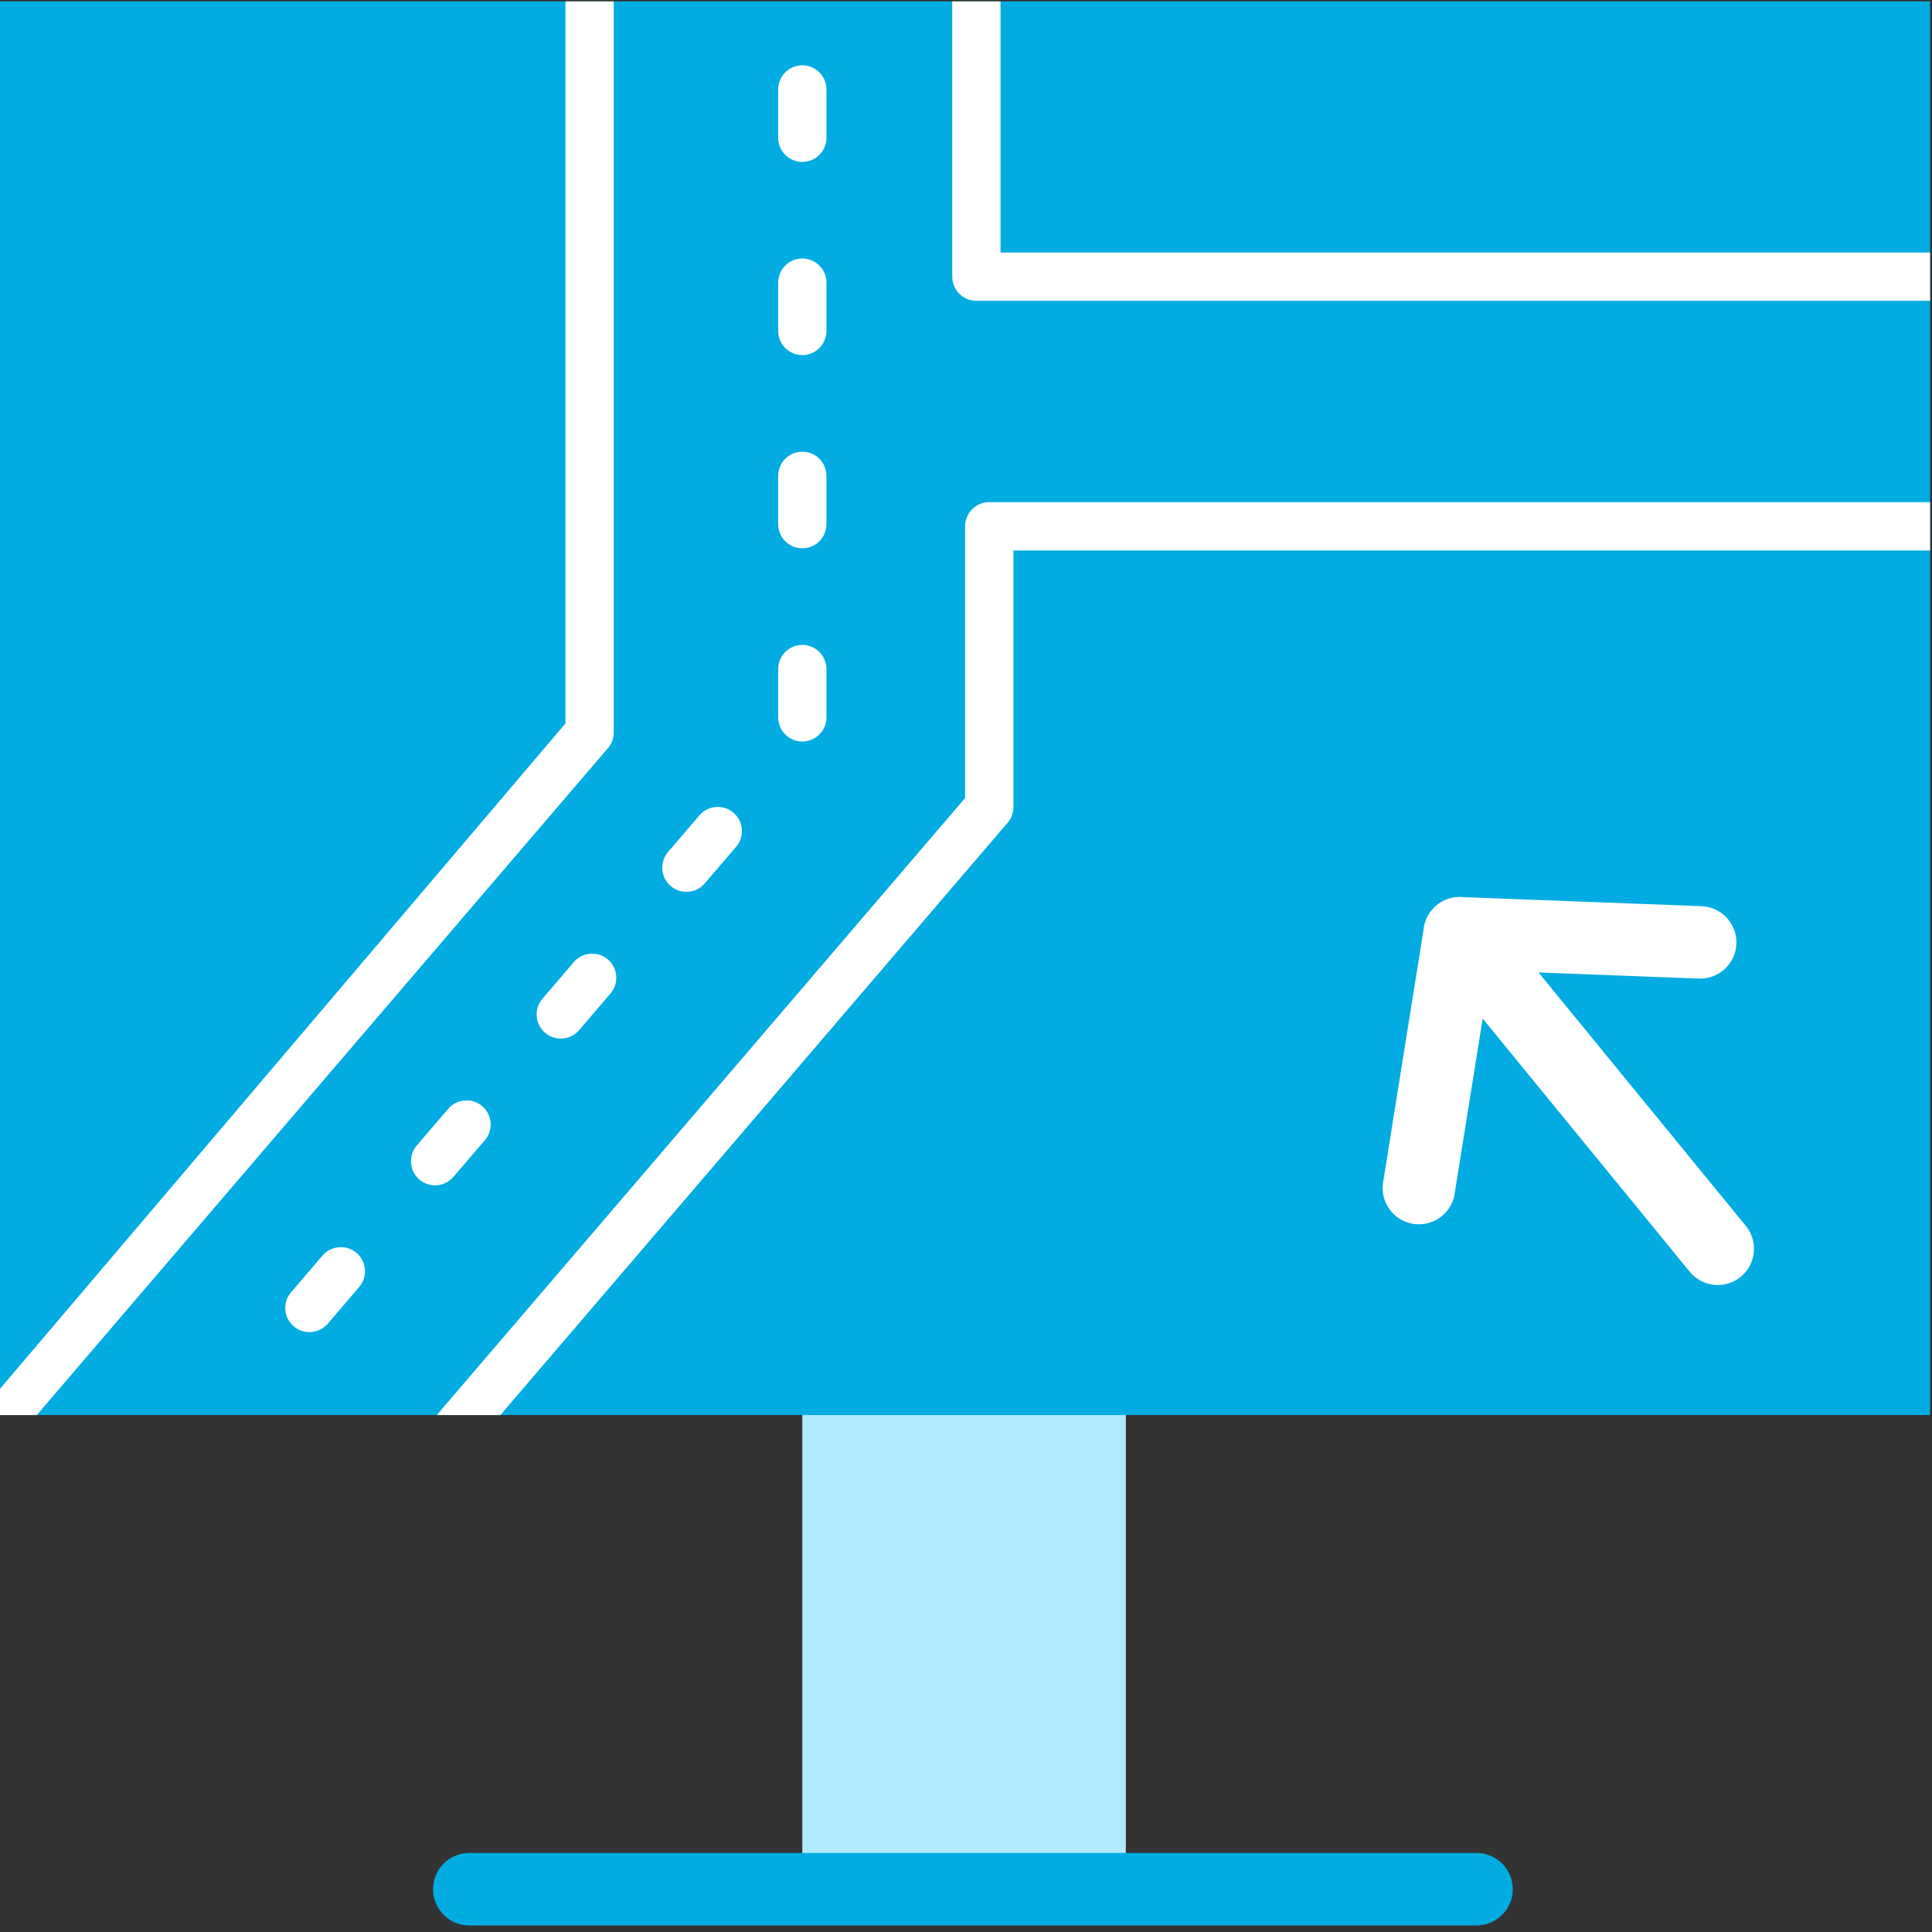 <?xml version="1.0" encoding="utf-8"?>
<!-- Generator: Adobe Illustrator 26.2.1, SVG Export Plug-In . SVG Version: 6.00 Build 0)  -->
<svg version="1.1" id="Слой_1" xmlns="http://www.w3.org/2000/svg" xmlns:xlink="http://www.w3.org/1999/xlink" x="0px" y="0px"
	 viewBox="0 0 40 40" style="enable-background:new 0 0 40 40;" xml:space="preserve">
<rect x="0" y="0" width="40" height="40" fill="#333333" stroke="none"/>
<style type="text/css">
	.st0{fill:#B2EBFF;}
	.st1{fill:#00ACE2;}
	.st2{fill:none;stroke:#00ACE2;stroke-width:1.5;stroke-linecap:round;stroke-linejoin:round;stroke-miterlimit:10;}
	.st3{fill:none;stroke:#FFFFFF;stroke-width:1.5;stroke-linecap:round;stroke-linejoin:round;stroke-miterlimit:10;}
	.st4{fill:#FFFFFF;}
</style>
<rect x="16.611" y="9.785" class="st0" width="6.698" height="29.268"/>
<rect y="0.029" class="st1" width="39.96" height="29.268"/>
<line class="st2" x1="9.716" y1="39.114" x2="30.57" y2="39.114"/>
<g>
	<line class="st3" x1="35.564" y1="25.855" x2="30.221" y2="19.322"/>
	<polyline class="st3" points="35.2,19.511 30.221,19.322 29.376,24.598 	"/>
</g>
<path class="st4" d="M6.406,27.58c-0.115,0-0.231-0.039-0.325-0.12
	c-0.21-0.18-0.234-0.495-0.055-0.705L6.677,25.995c0.181-0.21,0.497-0.233,0.705-0.055
	c0.21,0.18,0.234,0.495,0.055,0.705l-0.65,0.76
	C6.687,27.521,6.547,27.58,6.406,27.58z M9.008,24.541c-0.115,0-0.231-0.039-0.325-0.12
	c-0.21-0.18-0.234-0.496-0.054-0.705l0.65-0.759c0.18-0.21,0.496-0.234,0.705-0.055
	c0.21,0.18,0.234,0.496,0.054,0.705l-0.65,0.759
	C9.289,24.482,9.149,24.541,9.008,24.541z M11.61,21.503c-0.115,0-0.231-0.039-0.325-0.12
	c-0.21-0.18-0.234-0.496-0.055-0.705l0.65-0.759c0.182-0.209,0.497-0.233,0.705-0.055
	c0.21,0.18,0.234,0.496,0.055,0.705l-0.65,0.759
	C11.891,21.444,11.75,21.503,11.61,21.503z M14.211,18.465
	c-0.115,0-0.231-0.04-0.325-0.12c-0.21-0.18-0.234-0.496-0.055-0.705l0.65-0.759
	c0.181-0.21,0.496-0.233,0.705-0.055c0.21,0.18,0.234,0.496,0.055,0.705l-0.65,0.759
	C14.492,18.406,14.352,18.465,14.211,18.465z M16.611,15.352c-0.276,0-0.5-0.224-0.5-0.5v-1
	c0-0.276,0.224-0.5,0.5-0.5s0.5,0.224,0.5,0.5v1C17.111,15.128,16.887,15.352,16.611,15.352z
	 M16.611,11.352c-0.276,0-0.5-0.224-0.5-0.5v-1c0-0.276,0.224-0.5,0.5-0.5s0.5,0.224,0.5,0.5v1
	C17.111,11.128,16.887,11.352,16.611,11.352z M16.611,7.352c-0.276,0-0.5-0.224-0.5-0.5v-1
	c0-0.276,0.224-0.5,0.5-0.5s0.5,0.224,0.5,0.5v1C17.111,7.128,16.887,7.352,16.611,7.352z
	 M16.611,3.352c-0.276,0-0.5-0.224-0.5-0.5v-1c0-0.276,0.224-0.5,0.5-0.5s0.5,0.224,0.5,0.5v1
	C17.111,3.128,16.887,3.352,16.611,3.352z"/>
<path class="st4" d="M39.96,6.228H20.215c-0.276,0-0.5-0.224-0.5-0.5V0.029h1V5.228H39.96V6.228z"/>
<path class="st4" d="M0.762,29.297l11.825-13.808c0.078-0.09,0.12-0.206,0.12-0.325V0.029h-1
	V14.978L0,28.754v0.543H0.762z"/>
<path class="st4" d="M20.481,10.396c-0.276,0-0.5,0.224-0.5,0.5v5.627L9.043,29.297h1.317l10.502-12.263
	c0.078-0.09,0.12-0.206,0.12-0.325v-5.312h18.979v-1H20.481z"/>
</svg>
